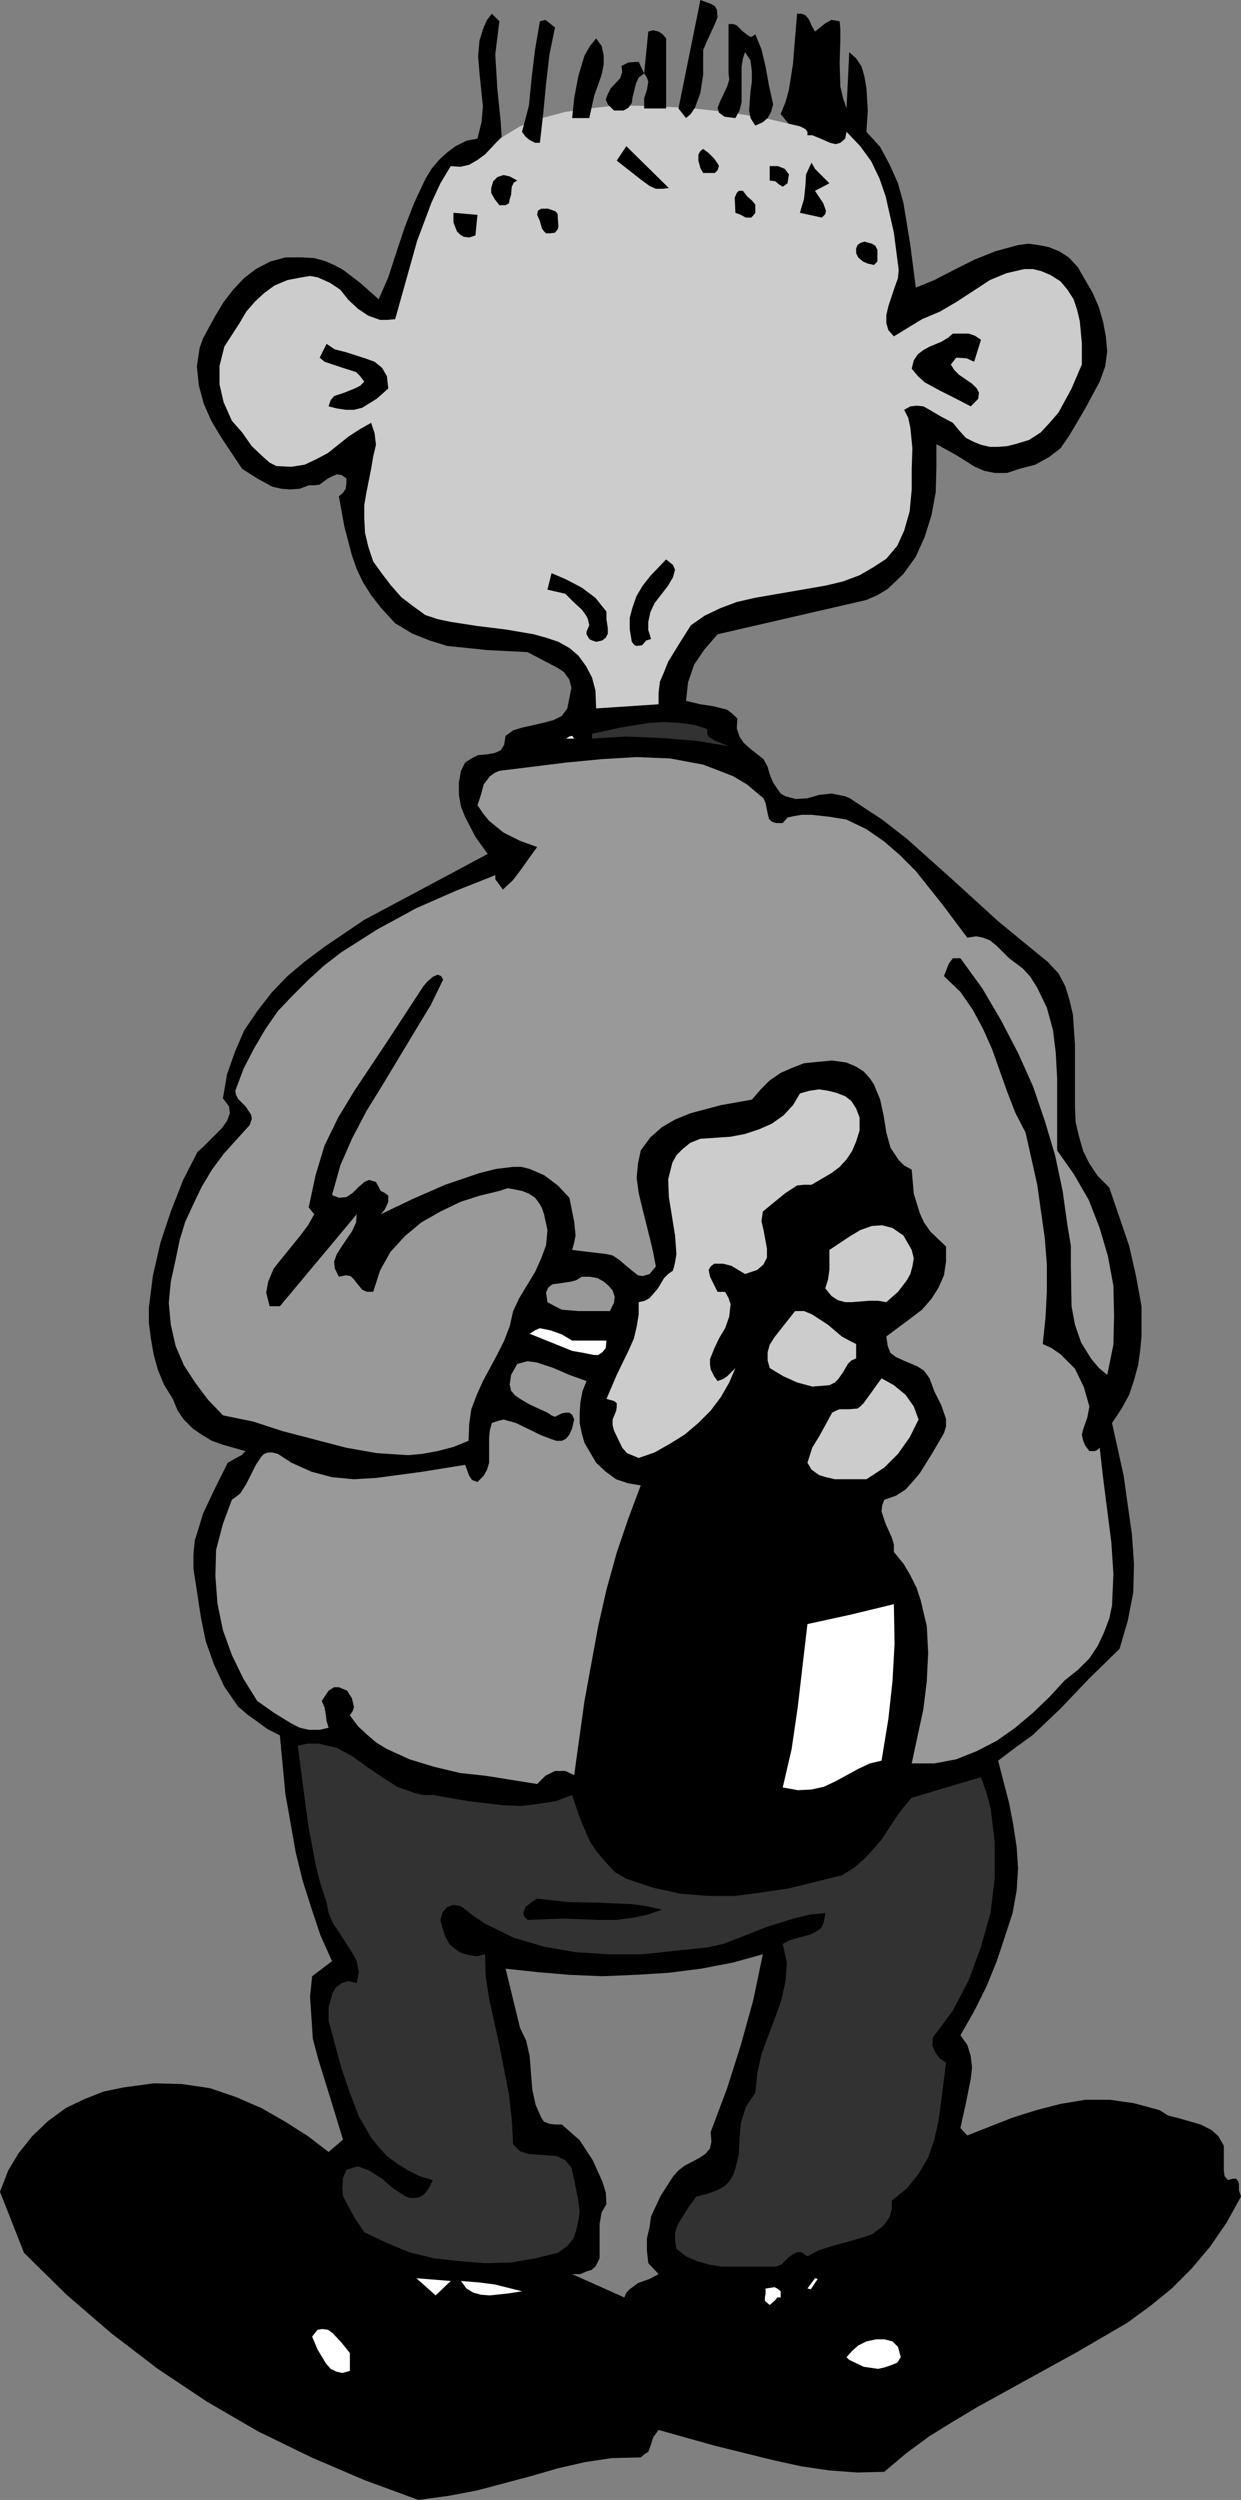 <?xml version="1.0" encoding="UTF-8" standalone="no"?>
<svg
   version="1.0"
   width="77.331mm"
   height="155.711mm"
   id="svg47"
   sodipodi:docname="Party Guy 03.wmf"
   xmlns:inkscape="http://www.inkscape.org/namespaces/inkscape"
   xmlns:sodipodi="http://sodipodi.sourceforge.net/DTD/sodipodi-0.dtd"
   xmlns="http://www.w3.org/2000/svg"
   xmlns:svg="http://www.w3.org/2000/svg">
  <rect width="100%" height="100%" fill="#808080" stroke="none"/>
  <sodipodi:namedview
     id="namedview47"
     pagecolor="#ffffff"
     bordercolor="#000000"
     borderopacity="0.25"
     inkscape:showpageshadow="2"
     inkscape:pageopacity="0.0"
     inkscape:pagecheckerboard="0"
     inkscape:deskcolor="#d1d1d1"
     inkscape:document-units="mm" />
  <defs
     id="defs1">
    <pattern
       id="WMFhbasepattern"
       patternUnits="userSpaceOnUse"
       width="6"
       height="6"
       x="0"
       y="0" />
  </defs>
  <path
     style="fill:#000000;fill-opacity:1;fill-rule:evenodd;stroke:none"
     d="m 155.104,572.033 13.248,3.717 13.733,3.393 6.624,1.454 6.624,0.97 6.624,0.485 6.301,-0.162 5.17,-4.363 5.493,-4.04 5.493,-3.393 5.655,-3.393 23.75,-13.089 11.633,-6.787 5.332,-3.878 5.17,-4.201 4.685,-4.686 4.362,-5.171 3.878,-5.656 3.393,-6.14 -0.485,-1.454 v -1.454 l -0.162,-0.646 -0.485,-0.646 h -0.808 l -1.131,0.323 -0.808,-0.97 -0.162,-1.293 v -2.747 -3.07 l -1.293,-2.262 -1.616,-1.454 -2.585,-1.293 -5.009,-1.454 -2.585,-0.646 -2.1,-1.293 -5.978,-1.616 -5.655,-0.808 h -5.816 l -5.816,0.97 -5.655,1.454 -5.655,1.778 -10.663,4.201 -1.616,-1.778 1.293,-5.817 1.131,-5.656 0.323,-2.747 -0.323,-2.747 -0.808,-2.585 -1.616,-2.262 3.231,-5.656 2.908,-5.817 2.424,-5.979 1.939,-5.817 1.777,-5.494 0.969,-5.333 0.323,-5.171 -0.323,-5.009 -0.808,-5.333 -0.969,-5.009 -2.585,-10.019 4.039,-3.07 4.039,-2.909 6.624,-6.302 6.624,-6.948 7.271,-7.11 1.939,-6.625 1.293,-6.625 0.162,-6.787 -0.485,-6.948 -0.969,-6.787 -0.969,-6.948 -2.747,-12.443 2.262,-3.393 1.777,-3.232 1.131,-3.393 0.969,-3.555 0.485,-3.393 0.323,-3.393 v -7.11 l -1.293,-7.11 -1.616,-7.11 -4.685,-13.735 -2.747,-2.747 -1.939,-2.909 -1.454,-2.909 -0.969,-3.393 -0.808,-3.393 -0.162,-3.555 v -7.272 -7.433 l -0.485,-7.11 -0.808,-3.393 -0.969,-3.232 -1.616,-3.07 -2.585,-2.747 -6.14,-5.009 -5.493,-4.525 -10.825,-9.857 -10.663,-9.534 -5.816,-4.525 -6.14,-4.04 -1.454,-0.97 -1.131,-0.485 -3.231,-0.646 -2.908,0.323 -2.747,0.808 -2.747,0.162 -2.424,-0.646 -1.131,-0.646 -0.808,-1.131 -0.969,-1.454 -0.808,-1.939 -0.485,-1.778 -0.969,-1.778 -3.07,-2.424 -1.616,-1.454 -0.969,-1.454 -0.646,-1.939 0.162,-2.262 -1.131,-1.131 -1.293,-0.97 -3.07,-0.808 -3.231,-0.485 -3.393,-0.808 0.485,-4.363 1.454,-4.201 2.424,-3.555 3.07,-3.555 35.06,-8.08 2.585,-1.131 2.424,-1.454 3.716,-3.555 2.908,-4.04 2.1,-4.686 1.616,-5.171 0.969,-5.333 0.162,-5.656 v -5.656 l 4.685,2.585 4.362,2.747 2.262,0.97 2.424,0.485 h 2.908 l 2.908,-0.97 3.716,-0.97 3.231,-1.778 2.747,-2.101 2.1,-3.07 3.716,-6.302 3.393,-6.302 1.293,-3.555 0.485,-3.555 -0.323,-3.555 -0.646,-3.393 -0.969,-3.393 -1.454,-3.393 -3.554,-6.14 -2.1,-2.262 -2.262,-1.454 -2.424,-0.97 -2.424,-0.485 -2.424,-0.323 -2.424,0.323 -5.332,1.454 -4.847,1.939 -4.847,2.424 -4.685,2.424 -4.362,1.778 -1.293,-10.019 -1.616,-9.857 -1.293,-4.686 -1.939,-4.363 -2.262,-4.201 -3.231,-3.555 0.323,-5.009 -0.323,-5.333 -0.485,-2.747 -0.646,-2.262 -1.293,-1.939 -1.616,-1.454 -0.646,13.25 -0.808,-2.424 -0.646,-2.747 -0.162,-5.656 0.162,-5.333 V 6.948 l -0.162,-1.939 -1.939,-0.323 -1.454,0.808 -2.424,1.939 -0.808,-1.454 -0.646,-1.454 -0.808,-0.97 -0.969,-0.323 h -0.969 l -0.485,5.656 -0.485,6.14 -0.969,6.14 -0.808,2.909 -1.131,2.747 3.393,4.201 1.131,-1.454 v 0.162 l -69.958,7.11 -0.485,-8.08 -0.808,-7.918 -0.485,-8.08 0.485,-3.878 0.485,-3.878 -1.777,-1.778 -1.131,1.454 -0.808,1.778 -0.969,3.07 -0.323,3.717 0.323,4.04 0.808,7.756 -0.323,3.717 -0.969,3.878 -2.585,0.485 -2.585,1.293 -1.939,1.454 -1.939,1.778 -1.777,2.101 -1.454,2.424 -2.585,5.494 -2.262,5.817 -1.939,5.817 -1.939,5.979 -2.262,5.171 -4.362,-3.878 -4.039,-3.07 -2.1,-1.131 -2.262,-0.97 -2.424,-0.646 -2.908,-0.162 h -3.878 l -3.554,0.97 -3.393,1.778 -2.747,2.101 -2.585,2.747 -2.262,2.909 -1.939,3.232 -1.777,3.232 -1.131,2.101 -0.808,2.262 -0.646,4.363 0.485,4.525 1.131,4.201 1.777,4.04 2.424,4.04 4.847,7.272 3.554,2.262 3.554,1.939 2.1,0.485 2.1,0.162 2.262,-0.162 2.1,-0.808 h 1.293 l 1.293,-0.162 1.939,-1.454 0.969,-0.485 1.131,-0.485 1.131,0.162 1.131,0.808 v 1.131 l -0.162,1.293 -0.646,0.97 -0.969,0.808 1.293,7.11 1.777,6.787 1.131,3.232 1.454,3.07 1.939,3.07 2.262,2.909 3.393,3.717 4.039,2.424 4.039,1.616 4.201,1.293 4.685,0.485 4.685,0.485 9.532,0.485 3.393,1.778 3.716,1.939 1.454,0.97 1.293,1.778 0.485,1.939 -0.485,2.424 -0.485,2.424 -1.293,1.778 -1.939,0.97 -2.424,0.646 -5.009,1.131 -2.1,0.646 -1.777,1.293 -0.323,2.101 -0.808,1.293 -1.454,0.646 -1.777,0.323 -2.1,0.162 -1.616,0.808 -1.454,0.97 -0.969,1.939 -0.485,2.747 v 2.909 l 0.485,2.747 0.969,2.424 2.424,4.686 2.908,4.04 -19.065,10.18 -10.017,5.333 -9.532,6.464 -4.524,3.393 -4.039,3.393 -3.716,3.878 -3.393,4.363 -3.07,4.525 -2.1,4.848 -1.939,5.494 -0.969,5.656 1.454,1.939 0.162,1.616 -0.646,1.778 -1.293,1.778 -2.908,2.909 -1.454,1.454 -1.293,1.131 -3.393,6.625 -2.908,7.433 -2.424,7.272 -1.777,7.756 -0.969,7.595 v 3.555 l 0.485,3.717 0.646,3.717 0.969,3.555 1.454,3.555 2.1,3.393 1.131,2.747 1.454,2.101 2.1,2.101 2.1,1.454 2.423,1.454 2.747,0.97 5.17,1.454 -0.969,0.97 -0.969,0.485 -2.262,1.293 -2.908,5.817 -2.908,6.14 -0.969,3.232 -0.969,3.07 -0.323,3.232 v 3.393 l 1.777,11.635 1.131,5.494 1.939,5.494 2.424,5.171 3.231,4.686 2.262,1.939 2.262,1.616 2.423,1.778 2.908,1.454 1.293,13.735 2.424,13.735 1.616,6.625 2.1,6.625 2.1,6.302 2.747,6.14 -4.685,3.555 -0.485,4.848 0.323,4.848 0.323,5.009 1.293,4.848 2.908,9.372 2.908,9.534 -3.393,2.909 -4.847,-3.717 -5.332,-3.393 -5.655,-3.232 -5.978,-2.585 -6.14,-2.101 -6.624,-0.97 -6.624,-0.162 -7.109,0.97 -4.685,0.97 -4.524,1.778 -4.362,2.101 -4.201,3.07 -3.716,3.555 -3.231,4.04 -2.423,4.04 L 0,515.96 l 5.655,14.382 10.017,9.857 10.502,9.049 10.987,8.403 11.633,7.756 11.956,6.948 12.602,6.14 12.441,5.333 12.764,4.686 7.109,-0.97 6.786,-1.293 12.764,-3.393 6.14,-1.778 6.301,-1.454 6.463,-0.97 6.786,-0.162 0.969,-0.808 0.808,-0.485 0.646,-1.778 0.485,-1.616 1.293,-1.778 -8.078,-31.187 -12.279,-5.494 h 1.939 l 1.454,-0.646 1.131,-0.323 0.969,-0.808 0.969,-1.939 v -2.585 -5.494 l 0.485,-2.747 1.131,-1.939 -0.162,-2.747 -0.808,-2.585 -2.262,-5.009 -3.07,-4.686 -4.201,-3.717 h -1.616 l -1.293,-0.162 -1.293,-0.485 -0.646,-0.97 -1.293,-2.909 -0.808,-3.555 -0.646,-8.08 -0.808,-3.555 -1.454,-3.07 -3.393,-13.897 7.432,0.808 7.594,0.646 7.755,0.323 7.917,-0.323 7.755,-0.485 7.594,-0.97 7.594,-1.454 6.947,-1.939 -2.262,10.827 -2.908,10.503 -3.231,10.18 -3.878,10.342 0.162,2.262 -0.323,1.616 -1.131,1.293 -1.454,0.97 -3.393,1.778 -1.454,1.131 -1.293,1.454 -2.908,4.525 -2.262,4.848 -0.323,2.424 -0.646,2.747 v 2.909 l 0.323,2.909 2.424,2.585 -2.1,1.131 -2.747,0.97 -1.939,1.454 -0.808,0.808 -0.485,1.131 z"
     id="path1" />
  <path
     style="fill:#cccccc;fill-opacity:1;fill-rule:evenodd;stroke:none"
     d="m 117.944,32.48 -1.131,1.131 -2.585,2.747 -1.777,1.293 -1.939,1.131 -2.1,0.485 -2.262,-0.162 -2.423,4.04 -2.1,4.525 -3.393,9.049 -2.585,9.211 -2.585,9.211 -1.939,0.162 h -1.616 l -2.747,-0.97 -2.423,-1.616 -2.262,-2.101 -1.939,-2.424 -2.424,-1.616 -2.908,-1.293 -1.777,-0.323 -1.939,0.323 -3.393,0.646 -3.07,1.293 -2.424,1.778 -2.1,1.939 -2.1,2.424 -1.616,2.747 -3.554,5.494 -1.131,4.525 v 4.363 l 0.969,4.201 1.939,4.363 2.424,2.747 2.262,3.232 2.747,2.585 1.454,1.293 1.616,0.808 3.554,0.162 3.07,-0.485 2.747,-1.293 2.747,-1.454 4.847,-3.878 2.747,-1.778 2.585,-1.454 0.808,2.424 0.323,2.747 -0.646,2.747 -0.485,2.909 -1.131,5.656 -0.485,2.909 v 2.909 l 0.162,3.555 0.808,3.393 1.131,3.393 2.1,2.909 2.1,2.747 2.424,2.747 2.747,2.101 2.908,2.101 2.908,0.97 3.07,0.646 6.301,0.97 6.624,0.808 6.624,1.131 2.908,0.808 2.908,0.97 2.585,1.454 2.1,1.778 1.777,2.424 1.454,2.747 0.808,3.07 0.162,4.201 14.703,-0.97 v -2.747 l 0.323,-2.585 0.969,-2.262 0.969,-2.424 2.585,-4.201 2.747,-4.363 3.231,-2.262 3.716,-1.778 3.878,-1.454 4.201,-0.97 16.803,-2.909 4.039,-0.97 3.878,-1.454 3.07,-1.778 3.231,-2.101 2.585,-3.07 1.616,-3.555 1.293,-4.525 0.485,-5.171 v -4.848 l 0.162,-4.848 -0.485,-4.848 -0.485,-2.262 -0.969,-1.939 1.454,-0.808 1.454,-0.162 1.616,0.162 1.454,0.808 2.747,1.616 2.747,1.454 1.454,1.778 1.616,1.778 1.939,0.97 1.616,0.646 2.1,0.485 h 1.939 l 2.1,-0.162 1.939,-0.485 3.231,-0.97 2.747,-1.778 2.1,-2.262 2.1,-2.424 3.07,-5.656 2.424,-5.656 v -5.009 l -0.485,-5.171 -0.646,-2.747 -0.808,-2.424 -1.454,-2.262 -1.616,-1.939 -2.262,-1.454 -2.262,-0.97 -1.939,-0.485 h -2.1 l -4.201,0.97 -3.878,1.616 -7.917,5.171 -3.878,2.262 -4.201,1.778 -6.624,4.04 -1.293,-1.454 -0.485,-1.616 v -1.939 l 0.485,-2.101 1.454,-4.363 0.808,-2.262 0.162,-1.939 -1.131,-8.726 -1.939,-8.564 -1.454,-4.201 -1.939,-4.04 -2.585,-3.555 -3.231,-3.393 -0.323,1.616 -1.131,0.97 -1.131,0.323 -1.293,-0.323 -2.585,-1.131 -1.616,-0.646 h -1.131 v -0.808 l -0.485,-0.646 -1.293,-0.646 -7.594,-1.778 -8.563,-1.454 -10.179,-1.131 -11.633,-0.485 h -5.816 l -5.816,0.646 -5.655,0.808 -5.493,1.454 -5.17,1.939 z"
     id="path2" />
  <path
     style="fill:#000000;fill-opacity:1;fill-rule:evenodd;stroke:none"
     d="m 165.606,13.735 v 3.878 l -0.646,4.201 -1.293,3.555 -0.969,1.454 -1.131,0.97 -1.777,-2.262 L 164.96,0 l 2.585,0.97 0.808,0.485 0.485,0.808 0.162,1.778 -0.646,1.616 -1.939,4.201 -0.808,1.939 z"
     id="path3" />
  <path
     style="fill:#000000;fill-opacity:1;fill-rule:evenodd;stroke:none"
     d="m 130.707,6.464 -1.293,6.302 -0.808,6.948 -0.646,6.787 -0.808,7.11 h -1.131 l -1.293,-0.646 -0.969,-0.808 -0.808,-1.131 1.616,-6.14 0.646,-6.625 0.808,-6.625 1.131,-6.625 1.293,-0.323 0.646,0.485 z"
     id="path4" />
  <path
     style="fill:#000000;fill-opacity:1;fill-rule:evenodd;stroke:none"
     d="m 177.885,8.08 1.454,3.555 0.969,4.04 0.808,4.525 0.969,4.363 -0.485,1.778 -0.808,1.454 -1.131,0.97 -1.777,0.808 -1.131,-1.778 -0.323,-1.778 0.323,-4.525 0.323,-2.262 v -2.424 l -0.323,-2.585 -1.293,-1.939 -0.485,1.454 -0.323,1.939 v 4.201 4.201 l -0.485,1.939 -0.969,1.778 -2.585,-0.323 -1.293,-0.97 -0.323,-1.131 0.646,-1.616 1.616,-3.393 0.485,-1.616 -0.162,-1.454 V 5.656 h 1.131 l 0.808,0.323 1.454,1.454 1.293,0.97 0.646,0.323 z"
     id="path5" />
  <path
     style="fill:#000000;fill-opacity:1;fill-rule:evenodd;stroke:none"
     d="M 156.881,9.049 V 25.531 h -5.17 V 24.239 23.108 l 0.646,-1.939 0.323,-1.939 -0.323,-0.97 -0.646,-0.97 -1.293,0.97 -0.646,1.454 -0.808,3.232 -0.162,1.293 -0.808,1.131 -1.131,0.646 h -2.262 l -1.454,-1.454 -0.485,-1.131 0.485,-1.293 0.646,-1.293 2.262,-2.424 0.485,-1.454 -0.162,-1.454 1.616,-0.808 2.424,-0.162 1.293,2.747 0.969,-9.857 1.131,-0.323 1.293,0.323 0.969,0.646 z"
     id="path6" />
  <path
     style="fill:#000000;fill-opacity:1;fill-rule:evenodd;stroke:none"
     d="m 138.786,27.794 h -4.039 l 0.485,-4.686 0.969,-5.171 1.454,-4.848 1.293,-2.262 1.454,-1.778 1.293,1.778 0.485,2.262 v 2.101 l -0.485,2.424 -1.777,5.009 z"
     id="path7" />
  <path
     style="fill:#000000;fill-opacity:1;fill-rule:evenodd;stroke:none"
     d="m 157.527,44.276 -1.454,0.162 h -1.616 l -1.454,-0.646 -1.777,-1.293 -5.978,-4.686 2.262,-3.393 z"
     id="path8" />
  <path
     style="fill:#000000;fill-opacity:1;fill-rule:evenodd;stroke:none"
     d="m 168.999,40.075 -0.646,0.646 h -0.808 -1.939 l -0.646,-1.131 -0.485,-1.778 v -1.454 l 0.485,-0.808 0.646,-0.485 1.293,0.97 1.293,1.293 0.808,1.131 0.323,0.646 z"
     id="path9" />
  <path
     style="fill:#000000;fill-opacity:1;fill-rule:evenodd;stroke:none"
     d="m 195.334,43.145 -3.393,1.778 0.969,1.454 0.969,1.454 0.646,1.778 -0.162,0.808 -0.808,0.808 -5.17,-1.131 0.969,-3.232 0.323,-3.07 0.162,-2.747 1.293,-2.747 0.808,1.454 0.969,0.97 z"
     id="path10" />
  <path
     style="fill:#000000;fill-opacity:1;fill-rule:evenodd;stroke:none"
     d="m 185.479,43.145 -1.131,0.808 -0.808,-0.485 -0.969,-0.808 -1.293,-0.162 v -3.393 h 1.939 l 1.616,0.646 0.969,1.293 z"
     id="path11" />
  <path
     style="fill:#000000;fill-opacity:1;fill-rule:evenodd;stroke:none"
     d="m 121.821,42.498 -0.808,0.485 -0.485,0.97 -0.162,1.939 -0.323,0.97 -0.162,0.97 -0.808,0.485 h -1.454 l -1.131,-1.454 -0.808,-1.454 v -1.131 l 0.485,-1.616 0.969,-0.97 1.454,-0.485 1.454,0.323 z"
     id="path12" />
  <path
     style="fill:#000000;fill-opacity:1;fill-rule:evenodd;stroke:none"
     d="m 177.885,50.093 -0.485,0.646 -0.485,0.485 h -1.293 l -1.131,-0.646 -1.293,-0.485 -0.162,-3.555 0.485,-1.131 0.485,-0.485 h 0.969 l 0.969,1.293 1.131,0.97 0.808,0.97 z"
     id="path13" />
  <path
     style="fill:#000000;fill-opacity:1;fill-rule:evenodd;stroke:none"
     d="m 131.354,51.224 0.162,2.101 -0.162,0.646 -0.646,0.808 -1.293,0.162 h -0.808 l -0.485,-0.485 -0.485,-0.646 -0.485,-1.778 -0.646,-1.454 0.162,-0.97 0.808,-0.485 h 1.616 l 1.777,0.646 0.485,0.646 z"
     id="path14" />
  <path
     style="fill:#000000;fill-opacity:1;fill-rule:evenodd;stroke:none"
     d="m 111.966,55.426 -1.454,0.485 -1.293,-0.162 -0.808,-0.485 -0.808,-0.808 -0.808,-2.101 v -2.262 l 5.655,0.485 z"
     id="path15" />
  <path
     style="fill:#000000;fill-opacity:1;fill-rule:evenodd;stroke:none"
     d="m 206.644,58.819 v 0.808 0.97 0.97 l -0.808,0.808 -1.454,-0.323 -1.131,-0.485 -1.131,-0.97 -0.485,-0.97 v -1.131 l 0.323,-0.808 0.646,-0.485 0.969,-0.323 1.777,0.485 0.808,0.485 z"
     id="path16" />
  <path
     style="fill:#000000;fill-opacity:1;fill-rule:evenodd;stroke:none"
     d="m 231.04,79.988 -1.616,5.171 -1.777,-0.808 -2.424,-0.162 -1.293,1.616 0.808,1.293 1.131,1.131 3.07,2.101 1.131,1.131 0.485,0.97 -0.162,1.454 -1.777,1.778 -3.716,-1.939 -3.554,-1.778 -3.554,-1.939 -1.616,-1.454 -1.454,-1.778 0.485,-1.939 0.969,-1.454 1.293,-0.97 1.454,-0.808 2.747,-1.131 1.616,-0.97 1.131,-0.97 h 3.716 l 1.454,0.485 z"
     id="path17" />
  <path
     style="fill:#000000;fill-opacity:1;fill-rule:evenodd;stroke:none"
     d="m 91.447,91.461 -2.747,2.424 -3.393,2.101 -1.939,0.485 h -1.939 l -2.1,-0.323 -1.939,-0.485 0.485,-1.454 0.808,-0.97 2.424,-0.808 2.423,-0.97 1.293,-0.646 0.969,-0.97 -0.969,-1.293 -0.969,-0.97 -3.07,-0.97 -2.908,-0.97 -1.454,-0.485 -1.131,-0.97 1.616,-3.232 1.939,1.293 2.585,0.646 4.524,1.454 2.262,0.808 1.777,1.454 1.131,1.939 z"
     id="path18" />
  <path
     style="fill:#000000;fill-opacity:1;fill-rule:evenodd;stroke:none"
     d="m 152.68,146.402 v 1.939 l 0.323,0.97 0.323,1.131 -1.131,0.323 -0.969,1.131 -1.293,0.162 -0.485,-0.162 -0.646,-0.808 -0.485,-2.909 v -2.747 l 0.646,-2.424 0.969,-2.747 1.454,-2.424 1.777,-2.262 3.716,-3.878 1.616,1.293 0.485,1.131 -0.485,1.778 -1.131,1.939 -3.231,4.201 -0.969,2.101 z"
     id="path19" />
  <path
     style="fill:#000000;fill-opacity:1;fill-rule:evenodd;stroke:none"
     d="m 142.825,143.978 v 1.778 l 0.323,2.101 v 1.293 l -0.485,0.97 -0.808,0.646 -1.454,0.323 -0.969,-0.323 -0.646,-0.323 -0.646,-1.131 v -0.646 l 0.646,-1.454 -0.323,-1.454 -0.485,-0.97 -0.969,-1.293 -1.939,-1.778 -1.939,-1.939 -4.201,-0.97 0.969,-3.878 3.393,1.454 3.716,1.939 3.231,2.424 z"
     id="path20" />
  <path
     style="fill:#323232;fill-opacity:1;fill-rule:evenodd;stroke:none"
     d="m 166.575,171.61 v 1.131 l 0.323,0.646 1.454,0.97 3.231,1.293 -7.917,-1.293 -8.24,-0.646 -8.078,-0.323 -7.917,0.485 v -1.131 l 6.624,-1.454 6.947,-1.131 3.393,-0.162 3.554,0.162 3.554,0.485 z"
     id="path21" />
  <path
     style="fill:#ffffff;fill-opacity:1;fill-rule:evenodd;stroke:none"
     d="m 135.231,173.872 h -2.908 0.969 l 0.808,-0.485 0.646,-0.162 z"
     id="path22" />
  <path
     style="fill:#999999;fill-opacity:1;fill-rule:evenodd;stroke:none"
     d="m 178.854,187.123 0.969,0.808 0.485,1.131 0.485,2.424 0.323,1.293 0.646,0.646 0.969,0.323 h 1.616 l 1.131,-1.293 1.454,-0.323 1.939,-0.323 h 2.262 l 4.362,0.485 3.878,0.646 4.685,2.262 4.201,2.909 3.716,3.232 3.716,3.717 6.301,7.918 5.816,7.756 2.1,-0.323 1.616,0.323 1.616,0.646 1.616,1.293 2.908,2.909 3.231,2.424 1.777,1.939 1.616,2.585 2.262,4.686 1.454,5.333 0.646,5.332 0.323,5.979 v 5.656 11.311 l 3.878,5.494 3.554,6.14 2.585,6.625 1.939,6.625 1.293,6.948 0.162,7.11 -0.162,6.787 -1.454,7.11 -1.939,-1.616 -1.777,-2.101 -2.424,-3.878 -1.454,-4.201 -0.808,-4.363 -0.162,-9.534 v -4.686 l -0.808,-4.848 -1.131,-8.08 -1.777,-8.403 -2.424,-8.08 -2.747,-8.08 -3.554,-7.918 -4.039,-7.756 -4.362,-7.433 -5.17,-7.11 h -0.646 -1.131 l -0.969,1.293 -1.131,2.909 3.878,3.717 2.908,4.201 2.424,4.525 2.1,4.686 3.554,10.019 1.939,5.009 2.424,4.686 2.747,12.281 1.777,12.604 0.485,6.14 v 6.464 l -0.323,6.14 -0.646,6.14 2.1,0.97 2.1,1.454 1.616,1.616 1.777,1.778 2.1,4.363 1.293,4.525 -0.485,2.585 -0.969,2.747 -0.323,1.293 0.323,1.454 0.485,1.131 0.969,1.293 h 1.293 l 0.646,-0.323 0.485,-0.485 0.808,7.11 0.969,7.595 0.969,7.595 0.485,7.433 -0.323,7.433 -0.646,3.07 -1.293,3.393 -1.454,3.07 -1.939,2.909 -2.747,2.747 -3.07,2.424 -3.554,3.878 -3.878,3.717 -4.201,3.555 -4.362,3.07 -4.685,2.424 -4.847,1.939 -5.17,0.97 h -5.332 l 2.747,-12.766 0.808,-6.625 0.323,-6.625 -0.323,-6.302 -1.454,-6.14 -0.969,-2.909 -1.454,-2.909 -1.616,-2.747 -2.262,-2.747 v -1.778 l -0.485,-1.616 -1.454,-3.232 -0.969,-2.909 0.162,-1.454 0.485,-1.293 2.747,-0.97 2.262,-1.454 1.616,-1.778 1.777,-2.101 2.908,-4.686 2.747,-4.686 0.485,-1.616 v -1.778 l -1.131,-3.232 -1.616,-3.232 -1.131,-3.07 -1.293,-1.778 -1.454,-0.97 -3.393,-1.454 -1.777,-0.808 -1.293,-0.97 -0.646,-1.616 -0.323,-2.262 5.655,-4.201 2.747,-2.101 2.262,-2.585 1.616,-2.585 1.293,-2.909 0.485,-3.232 v -3.555 l -3.716,-3.555 -1.454,-2.101 -0.969,-2.101 -1.454,-4.686 -0.485,-5.656 -1.777,-0.97 -1.293,-1.293 -0.969,-1.454 -0.969,-1.454 -0.969,-3.555 -0.646,-4.04 -0.808,-3.717 -1.454,-3.555 -0.969,-1.454 -1.454,-1.616 -1.777,-1.131 -2.262,-0.97 -3.393,-0.485 -3.393,0.323 -3.231,0.323 -2.908,1.131 -2.585,1.131 -2.585,1.778 -2.1,2.101 -2.1,2.424 -7.271,1.293 -7.271,1.939 -3.554,1.454 -3.07,1.778 -2.747,2.424 -2.262,3.07 -0.646,3.07 -0.323,3.393 0.485,3.555 0.808,3.393 1.777,7.11 0.808,3.393 0.646,3.393 -1.454,1.778 -1.616,0.485 -1.131,-0.162 -1.454,-1.131 -3.07,-2.585 -1.454,-0.97 -1.454,-0.323 -8.078,-0.97 0.485,-1.778 0.323,-1.616 -0.323,-3.232 -0.646,-3.232 -0.485,-2.424 -2.747,-2.909 -3.231,-2.424 -3.393,-1.454 -1.939,-0.485 h -1.939 l -4.039,0.485 -3.878,0.97 -8.078,2.747 -7.755,3.393 -7.432,3.555 0.969,-1.131 0.808,-1.778 v -0.646 -0.808 l -0.808,-0.646 -0.969,-0.485 -1.131,-2.101 -1.616,-0.485 -1.131,0.485 -1.454,1.293 -1.293,1.293 -1.454,0.97 -1.777,0.162 -1.616,-0.646 1.939,-6.948 2.747,-6.302 3.393,-6.464 3.878,-6.302 7.594,-12.604 3.716,-6.14 2.908,-5.979 -0.485,-0.808 -0.808,-0.323 -1.131,0.485 -1.293,1.131 -0.969,1.131 -8.24,12.604 -8.078,12.119 -3.716,6.14 -3.231,6.625 -2.1,6.948 -1.616,7.595 1.293,1.616 -1.454,2.585 -1.939,2.585 -4.201,5.171 -1.939,2.424 -1.293,3.07 -0.485,2.585 0.808,3.232 h 2.424 l 18.095,-21.653 -0.162,1.939 -0.969,2.101 -2.424,3.555 -1.131,1.778 -0.646,1.778 0.162,1.616 0.969,1.939 1.616,-0.323 1.131,0.162 0.808,0.808 0.485,0.646 1.454,1.778 1.131,0.485 h 1.454 l 1.616,-5.009 2.423,-4.363 3.393,-3.717 3.878,-3.232 4.524,-2.585 4.685,-2.262 4.524,-1.454 4.685,-1.131 1.939,-0.646 1.777,0.323 1.616,0.323 1.616,0.646 1.454,0.97 0.969,1.293 0.646,1.131 0.485,1.454 0.808,3.717 -0.323,3.555 -1.131,3.07 -1.454,3.232 -3.716,6.14 -1.454,3.07 -0.808,3.555 -1.293,3.393 -1.616,3.232 -3.393,6.302 -1.454,3.232 -1.293,3.393 -0.485,3.393 -0.162,4.04 -3.554,1.454 -3.716,0.97 -3.554,0.646 -3.393,0.323 -7.432,-0.485 -7.27,-1.293 -7.432,-1.939 -7.432,-1.939 -6.947,-2.262 -7.109,-1.454 -3.554,-3.717 -2.908,-3.878 -2.747,-4.201 -1.939,-4.525 -1.131,-5.009 -0.485,-5.171 0.485,-5.009 1.131,-5.171 0.969,-4.686 1.293,-4.201 1.939,-4.201 1.939,-4.04 2.423,-4.04 2.747,-3.717 6.14,-6.787 0.485,-1.454 -0.162,-0.97 -0.646,-0.97 -0.646,-0.97 -1.777,-1.778 -0.485,-0.97 -0.162,-0.97 1.939,-5.171 2.424,-4.686 2.747,-4.686 2.908,-4.201 3.393,-3.555 3.716,-3.717 3.716,-3.393 4.201,-3.232 8.401,-5.333 9.209,-5.009 9.209,-4.04 9.371,-3.717 v 0.97 l 0.485,0.646 1.293,1.778 2.424,-2.262 1.939,-2.585 1.939,-2.747 1.777,-2.424 -4.039,-1.454 -3.878,-1.939 -3.393,-2.747 -1.454,-1.778 -1.293,-1.939 0.808,-2.424 0.646,-2.424 1.454,-1.939 1.131,-0.808 1.131,-0.485 15.672,-1.939 8.401,-0.808 8.24,-0.485 7.917,0.323 7.755,1.454 3.393,1.293 3.716,1.454 3.231,1.939 z"
     id="path23" />
  <path
     style="fill:#cccccc;fill-opacity:1;fill-rule:evenodd;stroke:none"
     d="m 202.443,263.07 v 3.07 l -0.808,2.585 -0.969,2.262 -1.293,1.939 -1.616,1.778 -1.939,1.454 -4.685,2.747 h -1.777 l -1.616,0.162 -2.747,1.778 -2.585,2.101 -2.747,2.262 -0.323,2.262 0.485,2.101 0.808,4.363 v 2.101 l -0.808,1.616 -1.454,1.293 -2.908,0.97 -3.231,-1.939 -1.939,-0.485 h -2.1 l -0.808,0.646 -0.485,0.808 0.323,1.616 1.777,3.555 h 1.777 l 0.808,1.454 0.485,1.454 -0.323,2.909 -0.969,2.747 -1.454,2.424 -1.131,2.424 -0.969,2.424 v 1.293 l 0.162,1.131 0.808,1.616 0.808,1.131 1.293,-0.485 0.969,-0.646 1.939,-1.939 -1.454,3.393 -1.939,3.393 -2.424,3.232 -2.908,2.909 -3.231,2.747 -3.393,2.101 -3.716,2.101 -3.716,1.293 -2.747,-1.131 -1.131,-1.293 -1.939,-4.04 -0.323,-1.293 v -1.293 l 0.808,-1.939 0.162,-0.97 v -0.97 l -0.646,-0.485 -1.777,-0.485 2.424,-5.656 2.747,-5.656 1.293,-2.909 0.646,-2.747 0.485,-2.909 v -2.909 l 1.454,-0.323 1.131,-0.646 1.939,-2.262 1.454,-2.424 0.969,-0.97 1.131,-0.808 0.485,-1.939 0.323,-1.939 -0.323,-4.363 -1.454,-9.049 -0.162,-4.201 0.485,-1.939 0.485,-1.939 0.969,-1.778 1.454,-1.454 1.777,-1.454 2.424,-0.97 7.109,-0.485 3.393,-0.646 3.393,-1.131 2.908,-1.293 2.747,-1.939 2.262,-2.424 1.616,-2.747 2.262,-0.646 2.262,-0.323 2.1,0.323 1.939,0.485 2.1,0.808 1.454,1.131 1.131,1.778 z"
     id="path24" />
  <path
     style="fill:#000000;fill-opacity:1;fill-rule:evenodd;stroke:none"
     d="m 208.744,281.33 -8.725,0.646 2.908,-1.616 2.908,-2.101 1.293,-0.485 0.969,0.323 0.646,0.97 z"
     id="path25" />
  <path
     style="fill:#000000;fill-opacity:1;fill-rule:evenodd;stroke:none"
     d="m 195.334,284.239 -3.231,3.555 -2.262,4.04 -1.616,4.201 -0.485,4.525 -2.262,2.747 1.293,-1.131 0.646,-1.616 0.485,-2.909 v -3.393 l -0.485,-3.393 v -3.07 l 0.323,-1.131 0.646,-0.97 0.969,-0.97 1.616,-0.485 1.939,-0.323 z"
     id="path26" />
  <path
     style="fill:#cccccc;fill-opacity:1;fill-rule:evenodd;stroke:none"
     d="m 214.722,294.257 0.485,1.939 -0.323,1.939 -0.485,1.778 -0.808,1.454 -2.1,2.747 -2.747,2.424 -1.939,-0.323 h -2.1 l -4.039,0.323 h -1.616 l -1.777,-0.485 -1.454,-0.97 -1.454,-1.778 0.646,-2.101 0.323,-2.262 v -4.686 l 4.847,-3.232 2.424,-1.454 2.747,-0.97 2.424,-0.162 2.424,0.646 2.585,1.778 z"
     id="path27" />
  <path
     style="fill:#999999;fill-opacity:1;fill-rule:evenodd;stroke:none"
     d="m 143.633,308.639 h -7.432 l -3.878,-0.323 -1.616,-0.808 -1.777,-0.97 -0.323,-2.262 0.485,-1.131 0.969,-0.808 1.293,-0.162 3.231,-0.485 1.131,-0.323 1.293,-0.808 h 1.939 l 1.777,0.323 1.454,0.808 1.131,0.97 0.969,1.131 0.485,1.454 -0.162,1.454 z"
     id="path28" />
  <path
     style="fill:#cccccc;fill-opacity:1;fill-rule:evenodd;stroke:none"
     d="m 201.635,316.395 v 3.393 l -1.131,0.485 -0.808,0.808 -1.131,1.939 -1.131,1.616 -0.808,0.808 -1.293,0.646 -4.039,0.323 -3.554,-0.97 -3.231,-1.454 -3.231,-1.939 -0.485,-1.778 v -1.939 l 0.485,-1.778 1.131,-1.778 4.847,-6.14 h 2.1 l 1.939,0.808 3.716,2.424 3.231,2.747 1.777,0.97 z"
     id="path29" />
  <path
     style="fill:#ffffff;fill-opacity:1;fill-rule:evenodd;stroke:none"
     d="m 142.825,315.587 -0.162,1.778 -0.808,0.97 -0.969,0.646 h -0.969 l -2.424,-0.485 -2.747,-0.485 -10.017,-4.04 1.293,-0.808 1.131,-0.485 2.424,0.485 2.747,0.97 2.424,1.454 z"
     id="path30" />
  <path
     style="fill:#999999;fill-opacity:1;fill-rule:evenodd;stroke:none"
     d="m 138.139,325.121 -0.969,2.424 -0.485,2.585 -0.162,2.424 v 2.424 l 0.485,2.424 0.646,2.262 2.747,4.686 2.262,2.101 2.424,1.778 2.908,0.97 2.908,0.485 -2.908,7.756 -2.747,8.08 -2.424,8.726 -1.939,8.564 -3.231,17.613 -2.424,17.452 -2.1,-0.97 h -2.424 l -2.262,1.131 -1.939,1.939 -12.117,-1.939 -5.978,-0.646 -6.14,-1.454 -5.816,-1.778 -5.332,-2.424 -2.424,-1.454 -2.262,-1.939 -2.1,-1.939 -1.939,-2.585 0.646,-0.97 0.323,-0.97 -0.485,-2.101 -1.131,-1.778 -1.939,-0.808 h -1.131 l -1.293,0.808 -1.616,2.424 0.646,1.454 0.323,1.778 0.162,1.454 0.485,1.616 -2.1,0.485 h -2.585 l -2.1,-0.485 -1.939,-0.97 -4.201,-2.585 -3.878,-2.747 -3.231,-5.171 -2.747,-5.656 -2.1,-5.817 -1.293,-6.302 -0.485,-6.464 0.162,-6.14 1.616,-6.14 2.1,-5.656 1.939,-1.454 1.454,-2.262 2.262,-4.525 1.293,-1.939 0.646,-0.646 0.969,-0.323 h 0.969 l 1.293,0.323 3.231,2.101 4.685,2.101 4.847,1.293 5.17,0.485 5.332,-0.323 10.825,-1.454 10.017,-1.616 0.969,2.585 0.646,0.97 1.293,0.485 1.454,-1.454 0.808,-1.454 0.485,-1.616 v -2.101 -3.878 l 0.162,-1.616 0.485,-1.778 1.454,-0.485 1.293,-0.323 2.908,0.808 5.978,2.909 2.585,0.97 0.969,0.323 h 1.293 l 0.969,-0.485 0.808,-0.97 0.646,-1.454 0.485,-2.101 -0.485,-1.131 -0.646,-0.485 h -0.808 l -0.969,0.162 -1.616,0.808 -0.808,-0.323 -0.969,-0.646 -4.201,-1.939 -1.939,-1.131 -1.454,-0.97 -0.969,-1.131 -0.323,-1.454 0.323,-2.262 1.454,-2.585 2.424,-0.646 2.262,0.323 3.878,1.293 3.716,1.616 z"
     id="path31" />
  <path
     style="fill:#cccccc;fill-opacity:1;fill-rule:evenodd;stroke:none"
     d="m 216.338,334.17 -2.1,4.201 -2.747,3.878 -3.231,3.232 -4.201,2.747 h -3.393 -4.039 l -2.1,-0.485 -1.616,-0.485 -1.777,-1.293 -0.969,-1.616 1.131,-3.555 1.777,-2.909 2.908,-5.333 0.969,-0.485 0.808,-0.323 h 2.262 l 1.939,-0.162 0.646,-0.485 0.808,-0.808 4.201,-5.817 2.908,1.616 2.747,2.262 1.939,2.747 z"
     id="path32" />
  <path
     style="fill:#000000;fill-opacity:1;fill-rule:evenodd;stroke:none"
     d="m 185.963,335.948 -0.969,1.293 -0.646,1.454 -0.808,3.232 0.485,3.393 0.808,1.454 0.646,1.454 1.293,2.101 1.616,1.778 1.777,1.293 2.262,0.646 4.524,0.808 4.685,0.646 5.009,15.513 -1.454,1.293 -1.939,0.97 -4.201,0.646 -9.209,0.485 -3.878,0.485 -1.454,0.808 -1.293,0.97 -0.646,1.454 -0.485,1.939 0.323,2.424 0.646,3.232 -1.939,9.534 -1.777,9.857 -1.939,9.534 -1.454,4.525 -2.262,4.04 2.262,1.778 2.747,1.131 2.908,0.485 2.908,0.323 5.978,-0.485 5.493,-0.485 9.856,-5.171 -0.485,3.232 -0.969,2.585 -1.131,2.262 -1.777,1.939 -2.1,1.454 -2.1,1.454 -5.17,1.939 -5.332,1.293 -5.978,0.646 -5.655,0.808 -5.332,1.293 -7.271,-0.485 -3.716,-0.485 -3.393,-0.808 -3.554,-0.97 -2.908,-1.616 -2.424,-2.262 -1.939,-2.909 -0.969,-4.525 -0.808,-4.363 v -4.363 l 0.323,-4.686 0.969,-9.049 1.131,-8.564 3.716,-16.644 1.939,-8.403 2.747,-8.08 3.393,-7.595 1.939,-3.717 2.585,-3.393 2.424,-3.232 2.908,-2.747 3.231,-2.585 3.554,-2.262 0.485,-1.778 0.485,-1.454 0.808,-0.97 0.969,-0.646 2.262,-0.97 h 2.424 l 2.1,0.646 1.777,1.293 0.969,1.616 0.323,0.97 z"
     id="path33" />
  <path
     style="fill:#ffffff;fill-opacity:1;fill-rule:evenodd;stroke:none"
     d="m 210.521,377.638 0.162,9.372 -0.485,8.726 -0.969,8.888 -1.616,9.857 -2.747,0.646 -2.747,1.293 -5.332,2.909 -2.747,1.293 -2.908,0.646 -3.231,0.162 -3.554,-0.646 2.1,-9.049 1.454,-10.019 2.262,-19.391 10.34,-2.262 z"
     id="path34" />
  <path
     style="fill:#323232;fill-opacity:1;fill-rule:evenodd;stroke:none"
     d="m 101.949,422.561 8.401,1.454 8.24,0.97 4.201,0.162 3.878,-0.485 4.201,-0.646 3.878,-1.454 1.777,5.333 2.424,5.656 1.777,2.585 1.939,2.262 2.1,2.262 2.747,1.616 6.301,2.101 6.624,1.454 6.463,0.485 h 6.301 l 6.14,-0.808 6.463,-0.97 12.441,-3.07 2.908,-1.778 2.424,-2.101 1.939,-2.101 2.1,-2.424 3.393,-5.171 1.777,-2.424 1.939,-2.262 16.318,-4.848 1.293,3.717 0.969,3.555 0.969,8.08 v 8.403 l -0.969,8.08 -2.262,8.08 -2.908,7.918 -3.716,7.11 -4.685,6.302 -0.162,1.939 0.808,1.778 0.969,1.293 1.454,0.97 -1.131,9.049 -0.646,4.686 -0.969,4.363 -1.454,4.201 -2.262,3.878 -2.747,3.393 -3.554,2.909 v 1.939 l -0.485,1.778 -0.808,1.293 -0.969,1.131 -2.424,1.778 -2.908,0.97 -6.463,1.778 -3.07,0.97 -2.747,1.454 -1.454,-0.97 h -0.969 l -0.969,0.485 -0.969,0.646 -1.777,1.778 -1.293,0.485 h -1.454 -5.655 -5.816 l -2.908,-0.485 -2.747,-0.808 -2.585,-1.131 -2.262,-1.778 -0.323,-1.939 v -1.778 l 0.485,-1.616 0.808,-1.454 1.939,-3.07 1.777,-2.424 2.585,-0.646 2.262,-0.808 1.777,-0.97 1.131,-1.131 0.969,-1.616 0.485,-1.454 0.808,-3.393 0.162,-3.717 0.323,-3.555 1.131,-3.717 1.131,-1.778 1.131,-1.616 0.485,-4.686 0.969,-4.525 3.231,-8.564 1.454,-4.04 0.969,-4.525 0.323,-4.363 -0.969,-4.363 1.454,-0.808 1.616,-0.485 3.554,-0.97 1.454,-0.808 0.969,-0.646 0.646,-1.454 0.323,-2.101 -3.393,0.323 -3.554,0.808 -6.786,2.101 -6.947,2.747 -3.393,1.293 -3.716,0.808 -7.594,0.808 -7.755,0.808 h -7.917 l -7.755,-0.485 -7.432,-1.293 -7.109,-2.101 -6.624,-3.232 -2.908,-1.939 -2.908,-2.262 -1.777,-0.323 -1.454,0.485 -1.131,1.293 -0.485,1.778 0.485,1.939 0.646,1.939 0.969,1.778 1.293,1.131 1.454,0.97 1.777,0.485 1.939,0.323 1.939,-0.485 0.162,5.171 0.808,5.333 2.424,10.988 2.262,11.635 0.646,5.817 0.323,5.817 1.616,1.616 2.1,0.646 4.362,0.323 2.1,0.162 2.1,0.97 1.454,1.778 0.646,2.909 0.969,4.848 0.323,2.585 -0.323,2.101 -0.485,2.262 -0.646,1.939 -1.454,1.778 -2.262,1.616 -5.332,1.293 -5.655,0.97 -6.14,0.162 -6.14,-0.485 -5.816,-0.646 -5.978,-1.454 -5.332,-2.262 -5.17,-2.424 -2.262,-3.393 -1.939,-3.555 -0.808,-1.616 -0.162,-1.939 0.162,-2.262 0.808,-1.939 1.454,-0.485 1.293,-0.323 2.585,0.97 3.07,1.939 2.585,2.262 2.747,1.778 1.131,0.485 h 1.293 l 1.293,-0.323 0.969,-0.646 0.969,-1.293 0.969,-1.939 -3.231,-0.97 -2.585,-1.293 -2.585,-1.616 -2.424,-1.778 -1.939,-2.101 -1.777,-2.262 -2.908,-5.009 -2.1,-5.494 -1.939,-5.656 -3.07,-11.311 v -3.232 l 0.969,-3.393 0.808,-1.293 1.293,-0.97 1.616,-0.485 1.939,0.485 0.485,-2.585 -0.485,-2.585 -1.131,-2.101 -1.454,-2.262 -3.07,-4.686 -0.969,-2.262 -0.485,-2.585 -1.454,-4.363 -1.131,-4.525 -1.777,-9.534 -2.424,-18.421 2.424,-0.485 h 2.424 l 4.201,0.97 3.716,1.939 3.554,2.585 3.554,2.424 3.554,2.262 4.039,1.454 2.1,0.485 z"
     id="path35" />
  <path
     style="fill:#000000;fill-opacity:1;fill-rule:evenodd;stroke:none"
     d="m 155.912,449.546 -3.231,1.131 -3.716,0.808 -3.878,0.485 h -4.201 l -8.24,-0.323 -8.401,0.323 -0.808,-0.808 -0.162,-0.808 0.485,-1.454 1.454,-1.131 1.293,-0.808 7.271,0.808 7.594,0.162 7.594,0.323 3.393,0.485 z"
     id="path36" />
  <path
     style="fill:#000000;fill-opacity:1;fill-rule:evenodd;stroke:none"
     d="m 65.919,504.164 -4.201,0.97 -4.362,1.293 -8.563,3.07 -8.563,3.232 -4.685,1.131 -4.685,1.131 -1.777,1.616 -0.808,1.939 -0.646,2.262 0.808,2.262 1.454,1.454 1.454,0.646 1.777,0.323 1.616,-0.485 3.07,-1.778 2.424,-0.97 0.162,1.293 0.808,0.97 1.939,1.939 1.616,-0.808 1.616,-0.97 2.585,-2.424 1.293,0.808 h 1.131 l 1.454,-0.323 1.293,-0.97 2.747,-1.939 1.131,-0.808 1.616,-0.162 h 3.878 l 3.716,-0.485 3.554,-0.485 3.231,0.162 -7.109,2.262 -7.27,2.909 -7.432,3.393 -3.393,2.101 -3.231,2.424 0.323,1.454 0.646,1.454 0.969,1.454 1.454,0.808 h 2.262 l 1.939,-0.485 1.454,-1.293 1.454,-1.454 2.747,-2.909 1.454,-1.293 1.454,-0.646 4.201,-1.616 4.201,-0.97 4.201,-0.485 3.878,0.323 2.585,2.424 3.07,3.232 1.454,1.454 1.454,0.97 1.777,0.808 1.777,0.162 1.293,3.393 1.454,2.909 1.939,2.262 2.1,1.778 2.1,1.131 2.424,0.808 2.747,0.162 2.747,0.323 5.493,-0.485 5.978,-0.485 5.978,-0.808 5.332,0.323 1.454,-1.454 1.454,-0.97 1.454,-0.808 h 1.454 l 2.747,0.808 2.747,1.939 5.332,4.848 2.424,2.262 2.747,1.454 0.969,2.262 0.323,2.424 -0.646,1.939 -0.646,1.939 -1.939,3.878 -2.262,4.04 -11.471,3.555 -12.279,3.555 -12.764,2.585 -6.14,0.97 -6.301,0.808 -20.681,-8.403 -10.179,-4.525 -9.856,-5.009 -9.532,-5.333 -9.694,-6.14 -9.209,-7.11 -9.048,-7.595 -4.039,-3.07 -3.393,-3.878 -2.424,-4.525 -1.616,-5.009 6.786,6.948 7.432,6.464 7.432,5.979 7.917,5.656 8.078,5.333 8.078,5.009 16.48,9.534 4.201,2.747 4.362,1.939 4.362,1.616 4.685,0.97 4.685,0.808 4.685,0.162 9.532,-0.485 9.532,-1.454 9.532,-1.939 18.58,-4.363 2.1,-1.939 1.616,-2.262 0.485,-1.293 0.323,-1.131 -0.323,-1.293 -0.646,-0.97 -1.293,-0.485 h -1.131 l -2.1,1.778 -2.1,1.939 -1.293,0.646 -1.454,0.323 -5.332,0.808 -5.493,1.131 -10.502,2.909 -5.17,1.293 -5.332,0.646 -5.655,-0.162 -5.655,-0.97 -1.454,0.485 -1.777,0.162 -3.07,-0.162 -3.07,-0.97 -2.908,-1.293 1.454,-1.939 1.293,-1.939 0.646,-2.262 0.485,-2.424 0.323,-2.424 -0.323,-2.424 -0.646,-2.262 -0.969,-2.262 -3.231,-2.585 -3.393,-2.262 -1.777,-0.808 -1.939,-0.162 -1.939,0.162 -2.262,0.808 -1.616,1.293 -1.293,1.131 -0.485,1.454 v 1.616 l 0.485,3.393 0.485,3.393 1.777,3.232 -7.594,-5.009 -7.917,-4.686 -15.834,-9.534 -7.917,-5.171 -7.432,-5.817 -6.301,-6.302 -3.231,-3.717 -2.585,-3.717 -0.969,-1.454 -0.485,-1.293 -0.323,-0.97 0.323,-0.97 0.646,-2.101 0.808,-2.585 8.725,-4.848 4.524,-2.262 4.524,-1.616 9.371,0.485 9.371,0.646 4.362,0.97 4.362,1.293 4.524,1.939 z"
     id="path37" />
  <path
     style="fill:#000000;fill-opacity:1;fill-rule:evenodd;stroke:none"
     d="m 282.257,509.982 -0.646,2.909 -1.293,2.585 -1.454,2.424 -1.454,1.939 -3.716,3.717 -4.362,3.07 -9.371,5.171 -4.685,2.747 -4.524,3.232 -4.039,3.393 -3.878,2.909 -8.563,5.171 -8.563,4.686 -8.563,5.171 0.646,-3.717 v -3.717 l -0.969,-3.555 -2.1,-3.07 -4.685,-0.646 h -5.17 l -2.424,0.485 -2.262,0.97 -2.262,0.97 -1.939,1.616 -1.616,2.262 -1.293,2.747 -0.162,1.454 v 1.454 l 0.485,1.454 0.969,1.293 9.048,5.817 -4.685,-1.616 -5.332,-1.293 -11.794,-1.293 -5.978,-0.646 -5.493,-0.97 -5.493,-1.778 -4.847,-2.424 0.162,-2.424 -0.969,-1.778 -1.454,-1.454 -1.939,-1.131 -1.777,-1.293 -1.454,-1.293 -0.646,-1.616 v -2.262 l 2.424,-1.293 2.908,-1.454 1.454,-0.485 h 1.454 l 1.777,0.323 1.454,0.646 0.323,2.101 0.485,1.454 0.969,1.454 1.454,1.131 2.908,1.939 2.747,1.778 3.878,0.323 h 3.716 l 3.554,-0.808 3.716,-0.646 6.624,-3.07 6.463,-3.393 -0.808,-2.424 -0.162,-1.939 v -1.454 l 0.323,-1.454 1.131,-1.131 0.969,-0.97 2.908,-1.454 7.109,-1.778 3.231,-1.131 2.424,-1.454 3.393,0.162 3.231,0.808 6.301,1.616 6.14,1.616 3.231,0.485 h 3.231 l -1.131,-2.262 -1.616,-1.616 -1.939,-1.616 -2.262,-1.131 -5.17,-1.454 -5.332,-0.808 6.301,-0.97 6.463,0.323 6.14,0.97 5.655,2.101 0.485,-0.97 v -0.97 l -0.969,-2.101 -1.616,-2.101 -2.1,-1.454 -23.266,-0.646 -0.323,-0.485 v -0.808 l 0.969,-1.454 0.969,-1.939 0.485,-1.778 3.393,1.293 3.554,0.646 7.594,0.97 3.878,0.808 3.716,0.808 3.393,1.454 3.231,2.101 0.969,-0.162 0.646,-0.485 0.808,-1.454 v -3.555 l -2.424,-1.454 -2.747,-1.131 -5.655,-1.778 -5.816,-0.97 -6.14,-0.485 3.716,-1.778 4.362,-1.454 4.685,-1.131 4.847,-0.808 4.847,-0.485 h 5.17 l 5.009,0.485 4.524,1.293 3.716,1.131 3.716,0.97 1.454,0.808 1.454,0.97 1.293,1.454 z"
     id="path38" />
  <path
     style="fill:#000000;fill-opacity:1;fill-rule:evenodd;stroke:none"
     d="m 72.705,511.759 -4.039,0.162 -4.039,0.808 -7.755,1.939 -7.594,2.424 -3.716,0.97 -4.201,0.808 7.109,-3.717 4.039,-1.616 3.878,-1.293 4.201,-0.97 4.039,-0.485 4.201,0.162 z"
     id="path39" />
  <path
     style="fill:#000000;fill-opacity:1;fill-rule:evenodd;stroke:none"
     d="m 247.197,550.056 3.716,-3.717 3.878,-2.909 8.725,-5.494 8.563,-5.171 4.039,-2.909 4.039,-3.393 -3.231,3.717 -3.393,3.393 -4.039,3.232 -4.039,2.909 -9.048,5.333 z"
     id="path40" />
  <path
     style="fill:#ffffff;fill-opacity:1;fill-rule:evenodd;stroke:none"
     d="m 102.595,540.361 -4.524,-4.04 8.078,0.646 z"
     id="path41" />
  <path
     style="fill:#ffffff;fill-opacity:1;fill-rule:evenodd;stroke:none"
     d="m 191.941,536.321 0.646,0.162 -1.616,2.424 -0.808,-0.162 z"
     id="path42" />
  <path
     style="fill:#ffffff;fill-opacity:1;fill-rule:evenodd;stroke:none"
     d="m 122.952,539.391 -3.07,0.485 -4.524,0.485 -2.1,-0.162 -1.777,-0.485 -1.616,-0.97 -1.293,-1.778 4.039,0.323 3.878,0.485 z"
     id="path43" />
  <path
     style="fill:#ffffff;fill-opacity:1;fill-rule:evenodd;stroke:none"
     d="m 183.863,539.391 v 1.454 h -0.808 l -0.485,0.646 -1.293,1.131 -1.131,-0.97 v -0.808 l 0.162,-0.97 v -1.131 l 2.1,-0.323 0.646,0.323 z"
     id="path44" />
  <path
     style="fill:#ffffff;fill-opacity:1;fill-rule:evenodd;stroke:none"
     d="m 82.399,553.934 v 4.201 l -1.777,0.485 -1.454,-0.323 -1.293,-0.646 -1.131,-1.293 -1.939,-3.232 -1.293,-3.07 1.293,-1.616 1.131,-0.162 1.293,0.162 1.131,0.808 2.1,2.262 z"
     id="path45" />
  <path
     style="fill:#ffffff;fill-opacity:1;fill-rule:evenodd;stroke:none"
     d="m 212.137,554.904 -0.808,1.293 -1.616,0.646 -1.454,0.485 -1.454,0.323 -3.393,-0.485 -3.393,-1.616 -0.646,-0.646 1.293,-1.454 1.454,-1.293 1.939,-0.97 2.262,-0.485 h 1.939 l 1.939,0.485 1.293,1.293 z"
     id="path46" />
  <path
     style="fill:#000000;fill-opacity:1;fill-rule:evenodd;stroke:none"
     d="m 202.443,571.386 v 0.646 l 0.485,0.485 1.131,1.293 18.257,-8.888 -3.393,3.717 -3.554,3.232 -3.716,1.939 -3.878,1.454 -3.878,0.646 -4.201,0.323 h -4.201 l -4.201,-0.808 -8.24,-1.939 -8.563,-2.101 -8.078,-2.262 -3.878,-0.808 -4.039,-0.485 -0.485,-0.485 -0.162,-0.485 v -1.131 l 0.969,-1.293 0.969,-0.485 11.31,0.97 10.502,1.778 10.502,1.939 z"
     id="path47" />
</svg>
